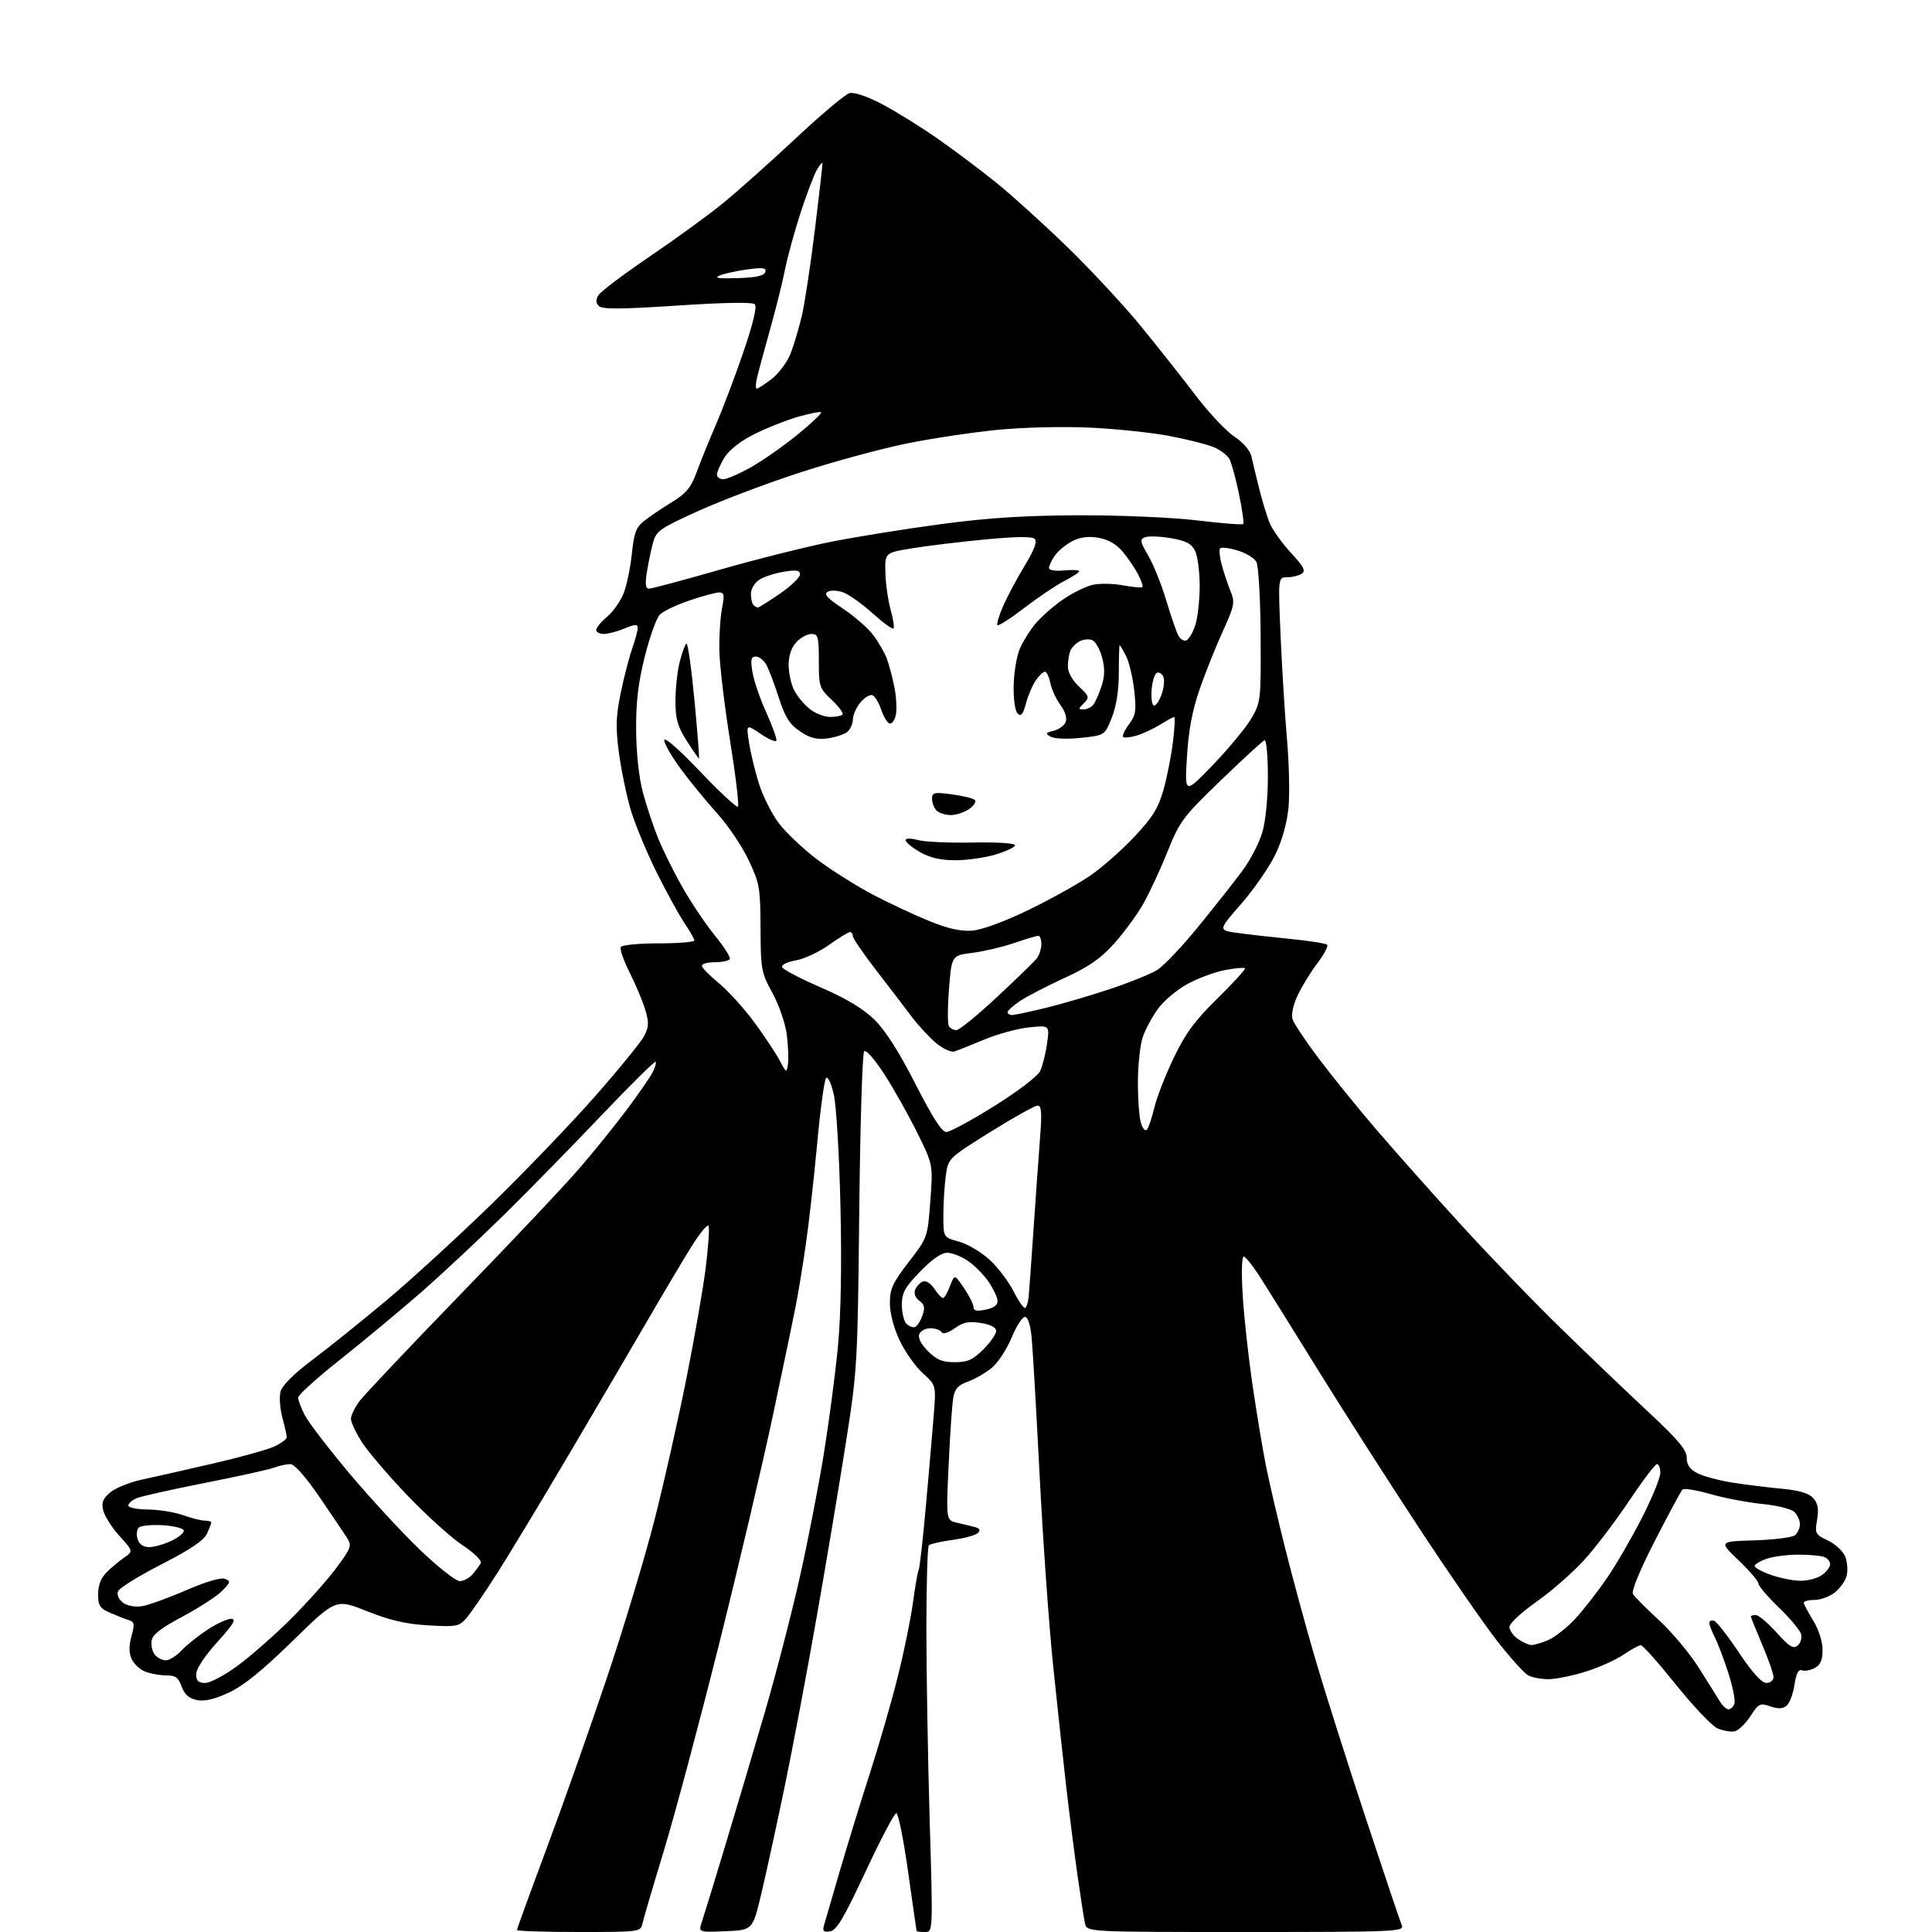 <?xml version="1.0" encoding="UTF-8" standalone="no"?>
<svg 
  version="1.1" 
  xmlns="http://www.w3.org/2000/svg" 
  xmlns:xlink="http://www.w3.org/1999/xlink" 
  xmlns:svg="http://www.w3.org/2000/svg"
  xmlns:rdf="http://www.w3.org/1999/02/22-rdf-syntax-ns#"
  xmlns:cc="http://creativecommons.org/ns#"
  xmlns:dc="http://purl.org/dc/elements/1.1/"
  viewBox="0 0 512 512"
  width="512"
  height="512"
>
<style>svg {background-color: white; }</style>"
<path stroke="none" fill="black" fill-rule="evenodd" d="M153.38,512.00C144.37,512.00 137.00,511.76 137.00,511.47C137.00,511.18 140.56,501.39 144.91,489.72C149.27,478.05 156.45,457.70 160.88,444.50C165.31,431.30 170.96,412.55 173.44,402.84C175.92,393.13 179.72,376.25 181.90,365.34C184.08,354.43 186.39,341.15 187.04,335.84C187.69,330.52 188.04,325.61 187.80,324.91C187.57,324.22 185.46,326.77 183.10,330.58C180.74,334.38 175.55,343.12 171.56,350.00C167.57,356.88 158.33,372.62 151.03,385.00C143.74,397.38 135.04,411.77 131.71,417.00C128.37,422.23 124.71,427.56 123.57,428.85C121.64,431.04 120.94,431.17 113.50,430.74C107.57,430.39 103.36,429.42 97.25,426.98C88.99,423.68 88.99,423.68 77.54,434.88C69.37,442.86 64.48,446.80 60.53,448.61C56.63,450.40 54.12,450.96 52.07,450.51C50.03,450.07 48.84,448.99 48.13,446.94C47.30,444.57 46.52,444.00 44.12,444.00C42.47,444.00 39.97,443.56 38.55,443.02C37.14,442.48 35.49,440.98 34.90,439.68C34.15,438.03 34.13,436.19 34.85,433.60C35.72,430.43 35.62,429.81 34.18,429.37C33.26,429.09 31.04,428.22 29.25,427.44C26.46,426.23 26.00,425.53 26.00,422.47C26.00,420.11 26.76,418.16 28.25,416.67C29.49,415.45 31.58,413.69 32.91,412.77C35.31,411.09 35.31,411.09 31.68,407.07C29.69,404.86 27.75,401.84 27.37,400.35C26.84,398.23 27.22,397.21 29.17,395.53C30.54,394.36 34.32,392.82 37.58,392.12C40.83,391.42 49.35,389.49 56.50,387.84C63.65,386.19 70.96,384.15 72.75,383.31C74.54,382.46 76.00,381.38 76.00,380.90C76.00,380.42 75.48,378.08 74.84,375.71C74.21,373.33 73.98,370.23 74.33,368.82C74.74,367.19 77.78,364.15 82.74,360.42C87.01,357.21 95.85,350.11 102.38,344.64C108.91,339.17 121.46,327.68 130.27,319.10C139.08,310.52 151.44,297.65 157.73,290.50C164.02,283.35 169.85,276.19 170.69,274.59C171.97,272.15 172.02,271.01 171.00,267.59C170.32,265.34 168.46,260.89 166.85,257.71C165.25,254.53 164.20,251.49 164.52,250.96C164.85,250.43 169.37,250.00 174.56,250.00C179.75,250.00 184.00,249.65 184.00,249.23C184.00,248.81 182.84,246.76 181.43,244.68C180.01,242.60 176.68,236.53 174.02,231.20C171.36,225.86 168.25,218.35 167.12,214.50C165.99,210.65 164.59,203.84 164.00,199.36C163.13,192.74 163.23,189.81 164.50,183.64C165.36,179.47 166.73,174.18 167.53,171.90C168.34,169.62 169.00,167.15 169.00,166.43C169.00,165.35 168.35,165.38 165.53,166.55C163.62,167.35 161.15,168.00 160.03,168.00C158.91,168.00 158.00,167.52 158.00,166.94C158.00,166.35 159.30,164.78 160.89,163.44C162.48,162.10 164.45,159.32 165.26,157.25C166.08,155.19 167.06,150.47 167.45,146.76C168.04,141.09 168.58,139.69 170.83,137.94C172.30,136.79 175.58,134.58 178.13,133.03C181.81,130.78 183.12,129.20 184.53,125.35C185.50,122.68 187.85,116.90 189.74,112.50C191.64,108.10 194.95,99.35 197.09,93.05C199.58,85.76 200.65,81.25 200.04,80.64C199.43,80.03 191.96,80.15 179.48,80.98C164.58,81.96 159.59,81.99 158.71,81.11C157.88,80.28 157.85,79.44 158.59,78.22C159.16,77.28 165.26,72.67 172.15,68.00C179.03,63.33 187.78,56.97 191.58,53.87C195.39,50.77 204.04,43.06 210.81,36.72C217.58,30.38 224.03,24.96 225.13,24.68C226.32,24.36 229.79,25.53 233.62,27.53C237.19,29.39 243.79,33.48 248.30,36.62C252.81,39.77 259.88,45.06 264.00,48.39C268.12,51.72 276.61,59.41 282.86,65.47C289.11,71.54 297.90,81.00 302.39,86.50C306.89,92.00 313.39,100.23 316.85,104.78C320.31,109.34 324.91,114.24 327.09,115.68C329.42,117.22 331.27,119.36 331.62,120.89C331.94,122.33 332.88,126.20 333.70,129.50C334.51,132.80 335.78,136.94 336.52,138.69C337.25,140.44 339.77,143.96 342.12,146.51C345.56,150.24 346.11,151.32 344.94,152.06C344.15,152.56 342.42,152.98 341.10,152.98C338.70,153.00 338.70,153.00 339.38,168.75C339.76,177.41 340.52,189.68 341.07,196.00C341.63,202.32 341.80,210.43 341.47,214.00C341.08,218.09 339.78,222.73 337.96,226.50C336.37,229.80 332.31,235.65 328.96,239.50C322.85,246.50 322.85,246.50 327.67,247.20C330.33,247.58 336.67,248.30 341.78,248.81C346.88,249.31 351.34,250.01 351.70,250.37C352.06,250.72 350.90,252.92 349.12,255.26C347.35,257.59 345.00,261.42 343.89,263.78C342.70,266.31 342.15,268.89 342.54,270.11C342.89,271.24 346.03,275.94 349.51,280.55C352.98,285.16 359.78,293.56 364.62,299.21C369.46,304.87 379.58,316.25 387.11,324.50C394.64,332.75 406.58,345.14 413.65,352.02C420.72,358.91 431.11,368.85 436.75,374.11C444.75,381.57 447.00,384.25 447.00,386.31C447.00,388.20 447.81,389.37 449.84,390.42C451.40,391.22 455.56,392.34 459.09,392.90C462.62,393.46 468.50,394.19 472.16,394.53C476.82,394.96 479.32,395.70 480.51,397.01C481.77,398.41 482.03,399.84 481.55,402.73C480.93,406.40 481.06,406.66 484.47,408.28C486.44,409.23 488.48,411.14 489.02,412.56C489.56,413.98 489.73,416.24 489.39,417.59C489.05,418.93 487.64,420.92 486.25,422.02C484.87,423.11 482.44,424.00 480.87,424.00C479.29,424.00 478.01,424.34 478.03,424.75C478.05,425.16 479.17,427.30 480.53,429.50C481.98,431.86 482.99,435.02 482.99,437.21C483.00,439.96 482.46,441.22 480.92,442.04C479.78,442.65 478.25,442.93 477.52,442.65C476.61,442.30 476.01,443.47 475.55,446.49C475.20,448.88 474.26,451.37 473.47,452.02C472.44,452.88 471.23,452.93 469.13,452.20C466.43,451.25 466.05,451.44 463.86,454.83C462.56,456.83 460.68,458.63 459.67,458.82C458.66,459.02 456.64,458.66 455.17,458.04C453.70,457.41 448.74,452.19 444.14,446.45C439.53,440.70 435.35,436.00 434.83,436.00C434.32,436.00 432.23,437.14 430.20,438.53C428.16,439.92 423.64,441.94 420.14,443.03C416.65,444.11 412.23,445.00 410.33,445.00C408.43,445.00 406.02,444.55 404.98,443.99C403.94,443.43 400.20,439.27 396.66,434.74C393.13,430.21 383.73,416.60 375.79,404.50C367.84,392.40 356.04,373.95 349.56,363.50C343.09,353.05 336.15,341.92 334.14,338.76C332.14,335.60 330.09,333.01 329.60,333.01C329.08,333.00 328.96,337.38 329.33,343.30C329.67,348.96 330.86,359.76 331.97,367.31C333.08,374.85 334.69,384.50 335.55,388.76C336.41,393.02 338.69,402.80 340.63,410.50C342.56,418.20 346.11,431.25 348.52,439.50C350.93,447.75 356.92,466.65 361.83,481.50C366.74,496.35 371.08,509.29 371.49,510.25C372.17,511.90 369.82,512.00 330.13,512.00C288.04,512.00 288.04,512.00 287.54,509.75C287.26,508.51 286.37,502.77 285.55,497.00C284.73,491.23 283.39,480.65 282.56,473.50C281.74,466.35 280.18,451.95 279.10,441.50C278.01,431.05 276.40,408.32 275.51,391.00C274.63,373.68 273.67,357.14 273.38,354.25C273.06,351.01 272.38,349.00 271.61,349.00C270.93,349.00 269.34,351.47 268.09,354.49C266.84,357.50 264.51,361.08 262.91,362.42C261.31,363.77 258.46,365.43 256.58,366.11C253.93,367.06 253.04,368.04 252.62,370.42C252.32,372.12 251.77,380.11 251.40,388.20C250.72,402.89 250.72,402.89 253.61,403.54C255.20,403.89 257.33,404.41 258.35,404.69C259.66,405.05 259.89,405.51 259.14,406.26C258.55,406.85 255.54,407.67 252.44,408.09C249.35,408.51 246.52,409.15 246.16,409.51C245.80,409.87 245.50,419.69 245.50,431.33C245.50,442.97 245.89,465.89 246.37,482.25C247.25,512.00 247.25,512.00 245.12,512.00C243.96,512.00 242.96,511.89 242.91,511.75C242.87,511.61 241.85,504.52 240.65,496.00C239.45,487.48 238.05,480.50 237.54,480.50C237.03,480.50 233.36,487.48 229.38,496.00C223.64,508.31 221.70,511.57 219.98,511.83C218.29,512.09 217.93,511.76 218.34,510.33C218.63,509.32 220.51,502.88 222.51,496.00C224.51,489.12 228.11,477.43 230.51,470.00C232.91,462.57 236.23,451.10 237.88,444.50C239.54,437.90 241.37,428.97 241.95,424.65C242.53,420.33 243.21,416.47 243.46,416.06C243.71,415.66 244.58,407.94 245.39,398.91C246.20,389.89 247.13,379.04 247.47,374.81C248.07,367.11 248.07,367.11 244.53,363.89C242.58,362.12 239.83,358.22 238.41,355.22C236.85,351.92 235.83,348.03 235.83,345.34C235.83,341.55 236.56,339.97 240.82,334.44C245.81,327.98 245.82,327.97 246.54,318.31C247.27,308.64 247.27,308.64 243.02,300.07C240.68,295.36 236.77,288.40 234.32,284.62C231.79,280.71 229.50,278.11 229.01,278.62C228.54,279.10 227.95,298.18 227.71,321.00C227.29,361.26 227.19,363.08 224.22,382.00C222.54,392.73 219.08,413.43 216.52,428.00C213.97,442.57 210.11,463.05 207.94,473.50C205.77,483.95 202.97,496.77 201.72,502.00C199.45,511.50 199.45,511.50 192.26,511.79C185.07,512.09 185.07,512.09 186.01,509.29C186.53,507.76 189.26,498.85 192.08,489.50C194.90,480.15 199.64,464.19 202.61,454.04C205.57,443.89 209.77,427.69 211.94,418.04C214.11,408.39 217.00,393.52 218.37,385.00C219.74,376.48 221.41,363.72 222.08,356.66C222.85,348.40 223.09,335.20 222.73,319.66C222.43,306.37 221.64,293.09 220.98,290.15C220.32,287.16 219.41,285.19 218.93,285.67C218.46,286.14 217.38,294.06 216.54,303.26C215.69,312.46 214.32,324.60 213.49,330.24C212.66,335.88 211.50,342.98 210.90,346.00C210.31,349.02 207.59,362.07 204.85,375.00C202.11,387.93 195.65,415.38 190.49,436.00C185.32,456.62 178.77,481.15 175.92,490.50C173.07,499.85 170.53,508.51 170.26,509.75C169.77,511.97 169.56,512.00 153.38,512.00zM458.05,453.00C458.61,453.00 459.32,452.34 459.63,451.53C459.94,450.72 459.21,447.03 458.02,443.33C456.82,439.63 455.20,435.36 454.42,433.85C453.64,432.34 453.00,430.64 453.00,430.08C453.00,429.52 453.58,429.28 454.28,429.55C454.98,429.82 457.96,433.64 460.89,438.02C464.42,443.30 466.86,446.00 468.11,446.00C469.15,446.00 470.00,445.30 470.00,444.45C470.00,443.59 468.65,439.72 467.00,435.84C465.35,431.96 464.00,428.61 464.00,428.40C464.00,428.18 464.59,428.00 465.32,428.00C466.05,428.00 468.51,430.09 470.80,432.63C474.16,436.37 475.24,437.04 476.38,436.10C477.16,435.45 477.58,434.09 477.31,433.07C477.04,432.05 474.39,428.87 471.41,426.00C468.44,423.14 466.00,420.28 466.00,419.65C466.00,419.02 463.64,416.25 460.75,413.50C455.50,408.50 455.50,408.50 464.95,408.21C470.14,408.05 474.98,407.43 475.70,406.84C476.41,406.24 477.00,404.94 477.00,403.95C477.00,402.96 476.35,401.50 475.56,400.71C474.76,399.91 471.02,398.96 467.12,398.58C463.26,398.20 457.06,397.02 453.34,395.96C449.62,394.89 446.25,394.35 445.86,394.76C445.46,395.17 442.18,401.27 438.56,408.33C434.61,416.03 432.29,421.66 432.74,422.43C433.16,423.13 436.26,426.25 439.63,429.35C443.00,432.46 447.69,438.03 450.05,441.75C452.40,445.46 454.94,449.51 455.69,450.75C456.43,451.99 457.50,453.00 458.05,453.00zM54.39,446.00C55.70,446.00 59.58,443.94 63.01,441.41C66.43,438.89 72.71,433.38 76.95,429.16C81.19,424.95 86.63,418.87 89.03,415.65C93.10,410.19 93.30,409.64 91.95,407.52C91.15,406.27 87.84,401.37 84.60,396.63C80.90,391.22 78.03,388.00 76.91,388.00C75.93,388.00 74.04,388.42 72.70,388.92C71.37,389.43 63.12,391.25 54.39,392.97C45.65,394.69 37.49,396.52 36.25,397.03C35.01,397.54 34.00,398.42 34.00,398.98C34.00,399.54 36.36,400.02 39.25,400.04C42.14,400.07 46.30,400.74 48.50,401.53C50.70,402.32 53.29,402.98 54.25,402.98C55.21,402.99 56.00,403.20 56.00,403.45C56.00,403.70 55.48,405.05 54.84,406.45C54.03,408.23 50.42,410.66 42.78,414.57C36.79,417.63 31.61,420.85 31.28,421.72C30.92,422.65 31.46,423.87 32.59,424.72C33.72,425.56 35.77,425.94 37.61,425.66C39.32,425.39 44.57,423.50 49.28,421.45C54.52,419.18 58.54,417.99 59.61,418.40C61.20,419.01 61.12,419.33 58.80,421.66C57.38,423.08 52.68,426.12 48.36,428.42C42.56,431.50 40.41,433.19 40.17,434.85C39.99,436.09 40.39,437.76 41.05,438.56C41.71,439.35 43.01,440.00 43.95,440.00C44.88,440.00 46.73,438.85 48.05,437.44C49.37,436.04 52.45,433.56 54.90,431.94C57.34,430.32 60.20,429.00 61.26,429.00C62.74,429.00 61.92,430.37 57.58,435.17C54.17,438.94 52.00,442.25 52.00,443.67C52.00,445.46 52.55,446.00 54.39,446.00zM405.78,435.95C406.49,435.98 408.51,435.39 410.28,434.65C412.05,433.90 415.32,431.31 417.55,428.89C419.78,426.46 423.58,421.56 426.01,417.99C428.43,414.42 432.57,407.27 435.21,402.09C437.84,396.91 440.00,391.63 440.00,390.34C440.00,389.05 439.60,388.00 439.12,388.00C438.63,388.00 435.31,392.39 431.73,397.75C428.15,403.11 422.76,410.20 419.75,413.50C416.74,416.80 411.07,421.75 407.16,424.50C403.24,427.25 400.03,430.23 400.02,431.13C400.01,432.02 401.01,433.46 402.25,434.33C403.49,435.19 405.08,435.92 405.78,435.95zM121.82,419.00C122.85,419.00 124.37,418.21 125.19,417.25C126.02,416.29 127.00,414.97 127.37,414.32C127.78,413.59 125.93,411.74 122.59,409.51C119.59,407.53 113.00,401.56 107.93,396.27C102.87,390.97 97.44,384.61 95.86,382.12C94.29,379.64 93.00,376.88 93.00,376.00C93.00,375.11 94.01,373.02 95.25,371.35C96.49,369.68 108.59,356.88 122.15,342.90C135.71,328.93 149.97,313.81 153.84,309.29C157.72,304.78 163.33,297.80 166.32,293.79C169.31,289.78 172.30,285.45 172.96,284.16C173.62,282.88 173.97,281.63 173.73,281.40C173.49,281.16 166.98,287.61 159.25,295.73C151.53,303.85 139.87,315.75 133.35,322.16C126.83,328.58 117.00,337.75 111.50,342.56C106.00,347.36 96.44,355.30 90.25,360.22C84.06,365.13 79.00,369.69 79.00,370.36C79.00,371.03 79.80,373.13 80.77,375.04C81.75,376.94 87.09,383.90 92.63,390.50C98.18,397.10 106.59,406.21 111.33,410.75C116.07,415.29 120.79,419.00 121.82,419.00zM477.03,418.92C478.97,418.96 481.56,418.30 482.78,417.44C484.00,416.59 485.00,415.29 485.00,414.55C485.00,413.82 484.29,412.94 483.42,412.61C482.55,412.27 479.47,412.00 476.57,412.00C473.67,412.00 469.88,412.49 468.15,413.10C466.42,413.70 465.00,414.56 465.00,415.01C465.00,415.46 466.91,416.51 469.25,417.34C471.59,418.17 475.09,418.88 477.03,418.92zM39.53,410.00C40.85,410.00 43.53,409.24 45.48,408.31C47.44,407.37 48.88,406.14 48.69,405.56C48.50,404.98 45.95,404.36 43.03,404.19C40.11,404.02 37.28,404.32 36.76,404.84C36.23,405.37 36.10,406.74 36.47,407.90C36.90,409.26 37.97,410.00 39.53,410.00zM253.02,361.00C256.44,361.00 257.82,360.38 260.60,357.60C262.47,355.73 264.00,353.54 264.00,352.73C264.00,351.78 262.55,351.02 259.94,350.61C256.74,350.09 255.26,350.39 253.01,352.00C251.24,353.25 249.90,353.65 249.51,353.02C249.17,352.46 247.83,352.00 246.55,352.00C245.26,352.00 243.94,352.71 243.61,353.58C243.23,354.56 244.11,356.26 245.92,358.08C248.22,360.37 249.74,361.00 253.02,361.00zM242.46,351.68C243.03,351.49 243.92,350.14 244.44,348.67C245.19,346.55 245.02,345.74 243.64,344.72C242.59,343.96 242.14,342.79 242.52,341.80C242.87,340.90 243.79,339.91 244.58,339.61C245.40,339.29 246.68,340.10 247.61,341.53C248.50,342.89 249.53,344.00 249.90,344.00C250.26,344.00 251.10,342.57 251.76,340.83C252.96,337.66 252.96,337.66 255.48,341.37C256.87,343.42 258.00,345.69 258.00,346.42C258.00,347.39 258.87,347.56 261.25,347.06C263.48,346.59 264.45,345.83 264.36,344.65C264.28,343.71 263.19,341.44 261.95,339.63C260.70,337.81 258.26,335.35 256.53,334.16C254.79,332.97 252.31,332.00 251.00,332.00C249.47,332.00 246.94,333.76 243.82,337.00C239.78,341.18 239.00,342.61 239.00,345.80C239.00,347.89 239.55,350.15 240.21,350.81C240.88,351.48 241.89,351.87 242.46,351.68zM271.75,346.58C272.10,346.24 272.48,344.96 272.60,343.73C272.73,342.50 273.30,334.52 273.88,326.00C274.46,317.48 275.24,306.56 275.61,301.75C276.15,294.81 276.02,293.00 274.97,293.00C274.24,293.00 268.61,296.14 262.46,299.98C251.28,306.96 251.28,306.96 250.64,311.62C250.29,314.18 250.00,318.90 250.00,322.10C250.00,327.92 250.00,327.92 254.06,329.02C256.29,329.62 259.92,331.74 262.13,333.74C264.35,335.74 267.28,339.58 268.64,342.29C270.01,344.99 271.41,346.92 271.75,346.58zM250.79,299.99C251.73,299.99 257.45,296.90 263.50,293.12C269.61,289.31 275.01,285.20 275.64,283.88C276.26,282.57 277.09,279.30 277.47,276.60C278.17,271.70 278.17,271.70 272.69,272.27C269.68,272.58 264.36,274.03 260.86,275.49C257.36,276.95 253.79,278.38 252.91,278.65C252.04,278.92 249.84,277.90 248.02,276.37C246.21,274.84 243.32,271.72 241.61,269.44C239.90,267.15 235.69,261.65 232.25,257.20C228.81,252.76 226.00,248.64 226.00,248.06C226.00,247.48 225.66,247.00 225.25,247.00C224.83,247.00 222.33,248.54 219.68,250.42C217.03,252.31 213.07,254.15 210.88,254.52C208.65,254.90 207.06,255.68 207.27,256.30C207.47,256.91 212.07,259.32 217.50,261.67C224.30,264.62 228.73,267.28 231.73,270.22C234.65,273.08 238.26,278.74 242.59,287.25C247.10,296.11 249.60,300.00 250.79,299.99zM303.92,299.39C304.36,298.90 305.27,296.25 305.92,293.50C306.58,290.75 308.90,284.80 311.08,280.27C314.19,273.81 316.68,270.43 322.70,264.53C326.91,260.40 330.16,256.83 329.93,256.59C329.69,256.36 327.32,256.57 324.66,257.07C322.00,257.57 317.53,259.22 314.74,260.74C311.94,262.26 308.41,265.22 306.88,267.33C305.35,269.43 303.54,272.81 302.85,274.83C302.16,276.85 301.58,282.10 301.56,286.50C301.53,290.90 301.87,295.80 302.31,297.39C302.75,298.99 303.47,299.89 303.92,299.39zM208.81,282.07C209.02,280.74 208.88,277.23 208.52,274.28C208.14,271.24 206.49,266.43 204.73,263.20C201.76,257.78 201.60,256.94 201.55,246.00C201.50,235.25 201.30,234.07 198.37,227.89C196.65,224.26 192.91,218.71 190.07,215.57C187.22,212.43 182.89,207.14 180.45,203.82C178.00,200.50 176.01,197.04 176.03,196.14C176.05,195.18 180.00,198.64 185.51,204.44C190.70,209.90 195.23,214.10 195.57,213.77C195.90,213.43 194.97,205.58 193.48,196.33C192.00,187.07 190.72,176.35 190.64,172.50C190.56,168.65 190.88,163.59 191.34,161.25C192.04,157.69 191.92,157.00 190.59,157.00C189.72,157.00 186.19,157.95 182.75,159.12C179.31,160.28 175.77,161.97 174.87,162.87C173.98,163.76 172.18,168.78 170.87,174.00C169.12,181.02 168.52,186.11 168.58,193.50C168.62,199.46 169.33,206.08 170.34,209.88C171.27,213.39 173.09,218.89 174.39,222.11C175.69,225.33 178.67,231.31 181.01,235.40C183.35,239.49 187.20,245.20 189.58,248.10C191.95,250.99 193.67,253.73 193.39,254.18C193.11,254.63 191.33,255.00 189.44,255.00C187.55,255.00 186.00,255.42 186.00,255.93C186.00,256.45 188.02,258.52 190.49,260.54C192.95,262.56 197.17,267.21 199.86,270.86C202.55,274.51 205.58,279.07 206.60,281.00C208.36,284.34 208.46,284.39 208.81,282.07zM253.46,273.00C254.20,273.00 259.01,269.08 264.15,264.29C269.29,259.50 274.05,254.89 274.72,254.04C275.39,253.19 275.95,251.49 275.97,250.25C275.99,249.01 275.62,248.00 275.16,248.00C274.69,248.00 271.80,248.86 268.74,249.92C265.67,250.97 260.70,252.14 257.68,252.52C252.20,253.21 252.20,253.21 251.50,262.04C251.11,266.89 251.10,271.35 251.46,271.93C251.82,272.52 252.72,273.00 253.46,273.00zM268.25,268.99C268.94,268.98 272.97,268.12 277.22,267.08C281.46,266.04 289.11,263.79 294.22,262.09C299.32,260.39 304.90,258.14 306.61,257.09C308.33,256.05 313.28,250.84 317.61,245.51C321.95,240.19 327.19,233.54 329.26,230.75C331.33,227.95 333.69,223.40 334.51,220.65C335.39,217.69 336.00,211.59 336.00,205.74C336.00,200.29 335.60,195.98 335.11,196.17C334.61,196.35 329.41,201.14 323.53,206.81C313.45,216.53 312.65,217.61 309.35,225.81C307.43,230.59 304.52,236.83 302.89,239.68C301.27,242.52 297.82,247.20 295.24,250.08C291.65,254.07 288.53,256.22 282.02,259.21C277.33,261.36 272.04,264.10 270.26,265.31C268.47,266.51 267.01,267.84 267.01,268.25C267.00,268.66 267.56,268.99 268.25,268.99zM257.81,246.61C260.32,246.39 266.48,244.11 272.54,241.16C278.28,238.38 285.58,234.32 288.77,232.16C291.95,229.99 297.28,225.31 300.61,221.76C305.49,216.55 306.98,214.13 308.36,209.23C309.29,205.89 310.41,200.20 310.85,196.58C311.29,192.96 311.44,190.00 311.19,190.00C310.94,190.00 309.24,190.93 307.40,192.06C305.57,193.19 302.74,194.50 301.11,194.97C299.48,195.44 297.92,195.58 297.63,195.30C297.34,195.01 298.04,193.51 299.19,191.96C301.00,189.51 301.18,188.32 300.57,182.88C300.18,179.44 299.20,175.36 298.40,173.81C297.60,172.27 296.85,171.00 296.72,171.00C296.60,171.00 296.50,174.26 296.50,178.25C296.50,182.97 295.85,187.13 294.64,190.18C292.78,194.86 292.78,194.86 286.49,195.54C282.92,195.92 279.45,195.79 278.47,195.25C276.95,194.39 277.05,194.20 279.26,193.65C280.65,193.30 282.07,192.25 282.43,191.31C282.82,190.30 282.25,188.48 281.02,186.81C279.88,185.28 278.68,182.66 278.35,181.01C278.02,179.35 277.38,178.00 276.93,178.00C276.48,178.00 275.40,179.01 274.53,180.25C273.66,181.49 272.48,184.24 271.90,186.38C271.10,189.35 270.58,189.98 269.68,189.08C268.99,188.39 268.56,185.29 268.63,181.70C268.70,178.29 269.42,173.93 270.23,172.00C271.04,170.07 272.94,167.02 274.46,165.22C275.99,163.41 279.26,160.54 281.74,158.84C284.22,157.13 287.74,155.40 289.57,154.99C291.39,154.57 295.01,154.63 297.61,155.12C300.21,155.60 302.52,155.82 302.74,155.59C302.96,155.37 302.46,153.85 301.61,152.21C300.76,150.58 298.92,147.87 297.52,146.20C295.82,144.18 293.67,142.95 291.07,142.51C288.40,142.06 286.24,142.34 284.15,143.42C282.48,144.28 280.42,145.99 279.56,147.22C278.70,148.44 278.00,149.92 278.00,150.50C278.00,151.13 279.62,151.40 282.00,151.17C284.20,150.96 286.00,151.05 286.00,151.37C286.00,151.70 284.24,152.85 282.10,153.95C279.95,155.04 275.19,158.24 271.52,161.06C267.85,163.87 264.62,165.95 264.34,165.67C264.06,165.39 264.76,163.06 265.90,160.49C267.04,157.91 269.61,153.11 271.61,149.82C274.08,145.75 274.92,143.52 274.22,142.82C273.52,142.12 269.26,142.18 260.85,142.98C254.06,143.64 245.35,144.69 241.50,145.34C234.50,146.50 234.50,146.50 234.64,151.84C234.72,154.77 235.35,159.17 236.03,161.61C236.72,164.06 237.05,166.28 236.78,166.56C236.50,166.83 234.02,165.03 231.27,162.55C228.52,160.08 225.04,157.59 223.55,157.02C222.05,156.45 220.18,156.36 219.36,156.82C218.24,157.45 219.18,158.50 223.36,161.27C226.36,163.27 229.96,166.39 231.34,168.21C232.73,170.02 234.38,172.86 235.00,174.50C235.63,176.15 236.56,179.68 237.07,182.35C237.57,185.02 237.71,188.30 237.37,189.65C237.04,190.99 236.28,191.93 235.70,191.73C235.12,191.54 234.13,189.86 233.50,188.00C232.87,186.14 231.82,184.44 231.16,184.22C230.50,184.00 229.09,184.87 228.02,186.16C226.94,187.45 226.05,189.46 226.03,190.63C226.01,191.80 225.34,193.30 224.54,193.97C223.74,194.63 221.37,195.40 219.29,195.68C216.40,196.05 214.67,195.61 212.00,193.80C209.23,191.93 208.06,190.07 206.41,184.94C205.26,181.38 203.78,177.45 203.12,176.23C202.47,175.00 201.21,174.00 200.34,174.00C199.03,174.00 198.86,174.74 199.40,178.07C199.75,180.31 201.40,185.12 203.05,188.76C204.69,192.40 205.91,195.77 205.75,196.25C205.59,196.73 203.73,195.95 201.61,194.51C197.76,191.90 197.76,191.90 198.47,196.63C198.86,199.23 200.03,204.14 201.08,207.53C202.13,210.92 204.55,215.74 206.46,218.24C208.37,220.74 212.98,225.09 216.71,227.89C220.45,230.70 227.10,234.88 231.50,237.18C235.90,239.48 242.65,242.63 246.50,244.18C251.49,246.18 254.74,246.88 257.81,246.61zM253.07,227.98C249.20,227.96 246.35,227.29 243.75,225.78C241.69,224.59 240.00,223.19 240.00,222.68C240.00,222.12 241.29,222.10 243.25,222.62C245.04,223.11 251.56,223.40 257.75,223.28C264.22,223.15 269.00,223.45 269.00,223.99C269.00,224.50 266.67,225.61 263.82,226.46C260.97,227.31 256.13,227.99 253.07,227.98zM251.98,216.00C250.56,216.00 248.86,215.46 248.20,214.80C247.54,214.14 247.00,212.75 247.00,211.71C247.00,210.00 247.52,209.88 252.25,210.51C255.14,210.89 257.88,211.56 258.33,211.99C258.79,212.42 258.13,213.50 256.86,214.38C255.59,215.27 253.40,216.00 251.98,216.00zM321.47,202.67C325.62,198.36 330.17,192.85 331.60,190.43C334.12,186.11 334.18,185.63 334.08,168.41C334.02,158.73 333.52,149.97 332.97,148.94C332.42,147.91 330.17,146.53 327.98,145.88C325.78,145.22 323.71,144.96 323.36,145.30C323.02,145.65 323.21,147.63 323.78,149.71C324.35,151.80 325.40,154.95 326.12,156.72C327.31,159.67 327.14,160.52 324.09,167.22C322.26,171.22 319.50,178.10 317.97,182.50C315.99,188.18 315.00,193.39 314.56,200.50C313.94,210.50 313.94,210.50 321.47,202.67zM185.23,201.00C185.08,201.00 183.62,198.89 181.98,196.30C179.55,192.47 179.00,190.53 179.00,185.75C179.00,182.52 179.51,177.88 180.12,175.43C180.74,172.97 181.55,170.78 181.91,170.55C182.28,170.33 183.23,177.09 184.04,185.57C184.84,194.06 185.38,201.00 185.23,201.00zM219.97,190.00C221.45,190.00 222.94,189.72 223.28,189.38C223.62,189.05 222.35,187.31 220.45,185.52C217.14,182.40 217.00,181.97 217.00,175.13C217.00,168.71 216.80,168.00 215.04,168.00C213.96,168.00 212.16,168.98 211.04,170.19C209.72,171.61 209.00,173.73 209.00,176.24C209.00,178.36 209.67,181.39 210.48,182.96C211.29,184.54 213.15,186.76 214.61,187.91C216.08,189.06 218.48,190.00 219.97,190.00zM287.16,188.00C288.04,188.00 289.20,187.44 289.75,186.75C290.29,186.06 291.27,183.84 291.93,181.82C292.80,179.11 292.83,177.07 292.05,174.17C291.46,171.99 290.28,169.94 289.42,169.61C288.56,169.28 287.04,169.44 286.05,169.98C285.05,170.51 283.96,171.67 283.62,172.55C283.28,173.44 283.00,175.30 283.00,176.68C283.00,178.18 284.19,180.31 285.94,181.94C288.68,184.50 288.77,184.81 287.23,186.35C285.74,187.83 285.73,188.00 287.16,188.00zM305.84,187.00C306.37,187.00 307.28,185.64 307.86,183.97C308.44,182.31 308.65,180.26 308.33,179.43C308.02,178.60 307.25,178.08 306.63,178.29C306.01,178.49 305.36,180.53 305.19,182.83C305.02,185.12 305.32,187.00 305.84,187.00zM314.32,169.74C314.97,169.52 316.04,167.81 316.69,165.92C317.35,164.04 317.91,159.35 317.93,155.50C317.95,151.65 317.40,147.38 316.71,146.00C315.73,144.05 314.31,143.31 310.29,142.62C307.45,142.14 304.38,142.02 303.47,142.37C302.00,142.94 302.09,143.47 304.30,147.25C305.67,149.59 307.80,154.88 309.03,159.00C310.27,163.12 311.70,167.31 312.21,168.31C312.72,169.31 313.67,169.95 314.32,169.74zM200.84,161.00C201.12,161.00 203.75,159.35 206.68,157.33C209.60,155.32 212.00,153.03 212.00,152.25C212.00,151.13 211.08,150.97 207.75,151.51C205.41,151.88 202.49,152.83 201.25,153.62C199.98,154.43 199.00,156.05 199.00,157.36C199.00,158.63 199.30,159.97 199.67,160.33C200.03,160.70 200.56,161.00 200.84,161.00zM172.00,156.00C172.69,156.00 181.16,153.74 190.81,150.97C200.46,148.20 213.79,144.86 220.43,143.54C227.07,142.23 240.15,140.13 249.50,138.88C261.98,137.22 271.68,136.60 286.00,136.56C296.98,136.53 310.63,137.12 317.25,137.91C323.72,138.69 329.21,139.12 329.46,138.88C329.70,138.63 329.21,135.08 328.36,130.98C327.51,126.88 326.37,122.70 325.83,121.68C325.28,120.66 323.40,119.23 321.65,118.50C319.89,117.76 314.64,116.44 309.98,115.55C305.31,114.66 295.88,113.66 289.00,113.33C281.91,112.99 271.31,113.24 264.50,113.90C257.90,114.54 247.05,116.17 240.39,117.51C233.72,118.86 221.12,122.27 212.39,125.10C203.65,127.92 191.43,132.53 185.23,135.34C174.68,140.12 173.90,140.67 173.02,143.97C172.50,145.91 171.78,149.41 171.41,151.75C170.93,154.85 171.08,156.00 172.00,156.00zM191.67,127.00C192.59,127.00 195.85,125.59 198.92,123.88C201.99,122.16 207.55,118.27 211.28,115.24C215.01,112.21 217.85,109.52 217.60,109.27C217.35,109.02 214.55,109.57 211.38,110.49C208.20,111.42 202.98,113.50 199.77,115.12C196.17,116.94 193.18,119.29 191.97,121.28C190.89,123.05 190.01,125.06 190.00,125.75C190.00,126.44 190.75,127.00 191.67,127.00zM200.55,103.00C200.87,103.00 202.64,101.85 204.48,100.45C206.32,99.04 208.56,96.06 209.46,93.81C210.36,91.57 211.73,86.98 212.51,83.62C213.29,80.25 214.84,70.00 215.96,60.82C217.08,51.65 217.98,43.78 217.96,43.32C217.95,42.87 217.28,43.62 216.48,45.00C215.69,46.38 213.73,51.55 212.12,56.50C210.52,61.45 208.67,68.20 208.02,71.50C207.37,74.80 205.57,82.00 204.02,87.50C202.48,93.00 200.93,98.74 200.59,100.25C200.24,101.76 200.23,103.00 200.55,103.00zM195.42,73.71C200.31,73.56 202.48,73.09 202.80,72.10C203.18,70.97 202.28,70.84 198.12,71.39C195.29,71.76 191.97,72.49 190.74,73.00C189.11,73.68 190.38,73.87 195.42,73.71z" />

</svg>